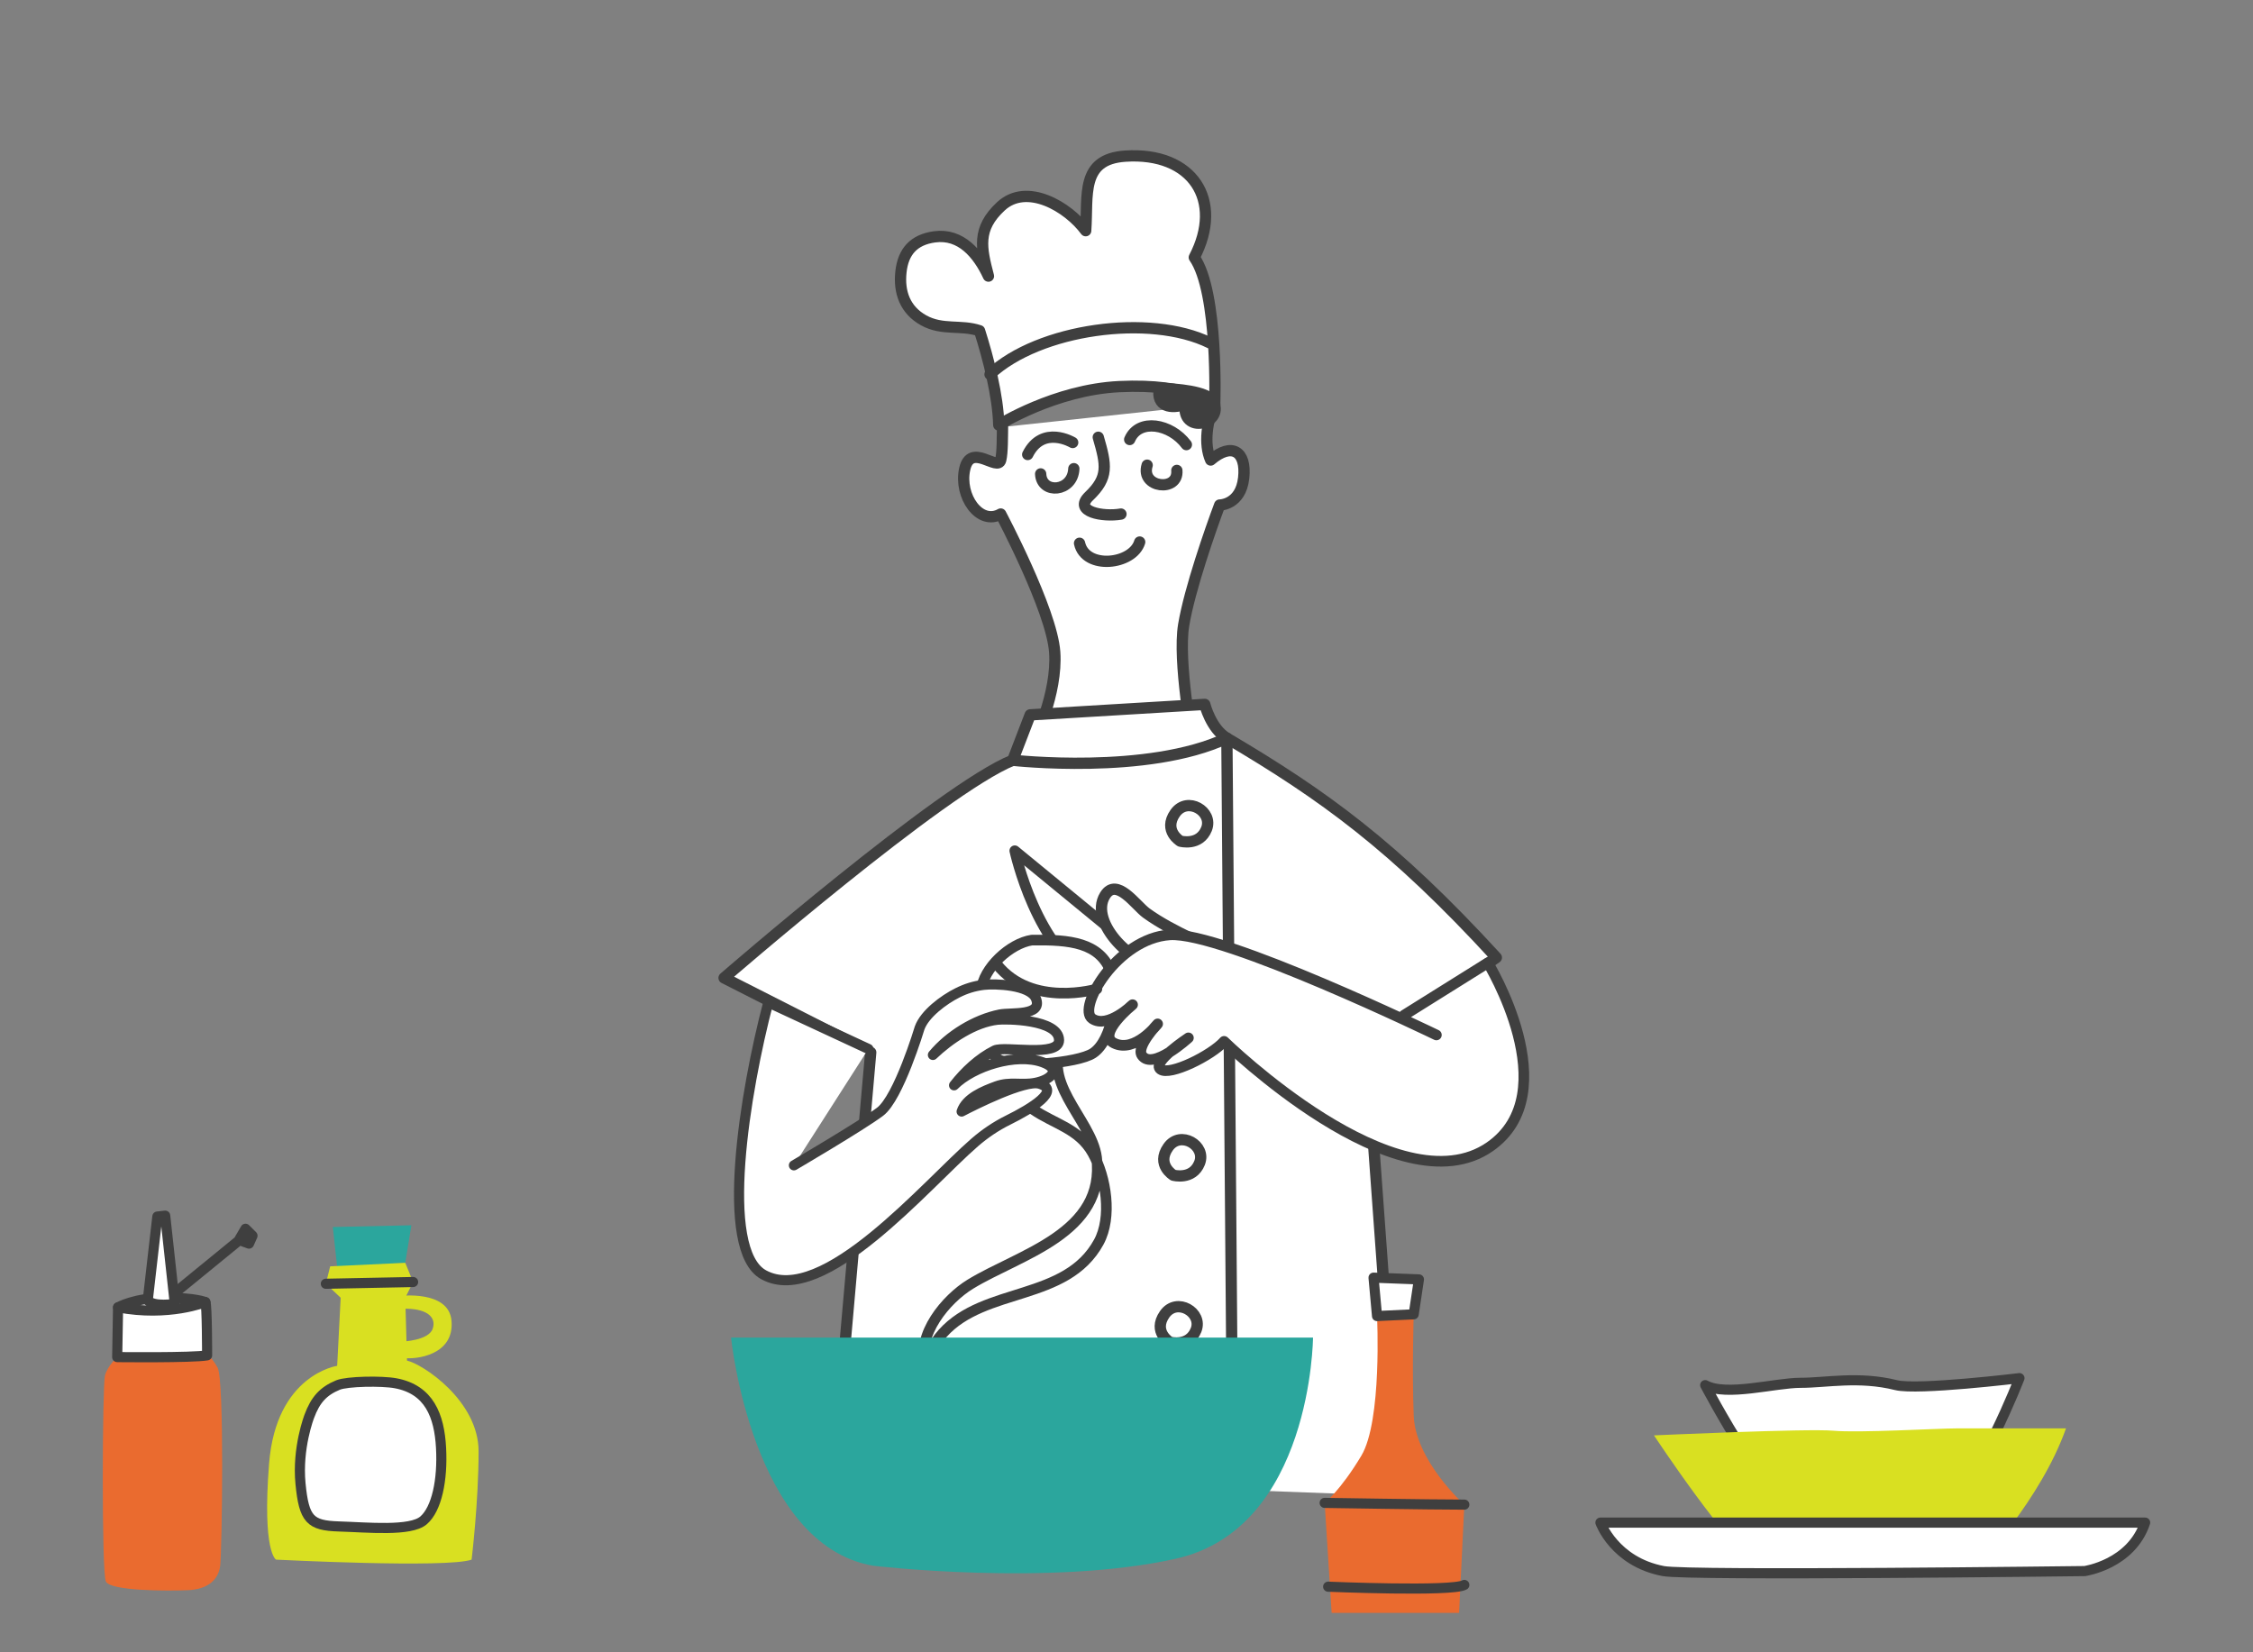 <?xml version="1.0" encoding="UTF-8"?>
<svg xmlns="http://www.w3.org/2000/svg" id="a" width="300" height="220" viewBox="0 0 300 220">
  <rect x="0" y="0" width="300" height="220" fill="#808080" stroke="none"/>
  <defs>
    <style>.b{fill:#3f3f3f;}.b,.c,.d,.e,.f{stroke:#3f3f3f;stroke-linecap:round;stroke-linejoin:round;}.b,.c,.f{stroke-width:1.502px;}.c,.d,.e{fill:#fff;}.g{fill:#d9e021;}.g,.h,.i{stroke-width:0px;}.d{stroke-width:1.416px;}.h{fill:#ea6b2f;}.e{stroke-width:1.347px;}.i{fill:#2ba69d;}.f{fill:none;}</style>
  </defs>
  <path class="c" d="M161.747,53.836c-1.021,2.096-1.481,5.303-.539,7.416,2.796-2.396,4.793-1.198,4.393,2.396-.399,3.595-3.195,3.595-3.195,3.595-1.198,3.195-3.994,11.183-4.793,15.976s1.198,15.577,1.198,15.577h-21.168s3.195-6.39,2.796-11.982-7.189-18.373-7.189-18.373c-2.796,1.598-5.592-2.396-4.793-5.991s4.393.399,4.793-1.198c.252-1.007.216-3.235.241-4.395"></path>
  <path class="c" d="M161.747,53.836s.535-14.914-2.719-19.563c3.955-7.572-.189-14.083-9.195-13.483-6.017.401-4.929,5.219-5.266,9.925-2.352-3.186-7.837-6.453-11.296-3.241-3.229,2.999-2.629,5.549-1.653,9.289-1.383-2.978-3.67-5.706-7.177-5.228-2.781.379-4.179,1.974-4.474,4.661-.299,2.72.554,5.08,3.016,6.452,2.498,1.392,4.969.553,7.451,1.389,1.177,3.693,2.459,8.695,2.557,12.554,0,0,7.446-4.695,16.041-5.114,9.531-.465,12.716,2.36,12.716,2.36Z"></path>
  <path class="f" d="M142.835,58.919s-3.994-2.396-5.991,1.598"></path>
  <path class="f" d="M143.747,72.332c.777,3.571,7.092,2.877,8.009-.162"></path>
  <path class="f" d="M150.424,58.52c1.209-2.842,5.436-2.137,7.549.681"></path>
  <path class="f" d="M146.241,58.218c1.081,3.72,1.395,5.347-1.22,7.846-2.171,2.075,1.869,2.796,4.242,2.383"></path>
  <path class="f" d="M152.751,61.937c-.95,3.044,4.21,3.626,3.952.697"></path>
  <path class="f" d="M142.987,62.402c-.125,3.121-4.306,3.463-4.417.697"></path>
  <path class="f" d="M131.828,49.849c6.474-6.057,21.271-8.147,29.292-4.185"></path>
  <path class="b" d="M154.378,51.708c-.461,2.454,1.581,2.786,3.44,2.115-.516,4.09,5.144,2.641,3.778-.267-.726-1.547-5.288-1.748-6.753-1.849"></path>
  <path class="c" d="M110.983,196.386l4.959-56.259-19.528-9.919s29.137-25.262,38.436-28.982l2.325-6.044,23.248-1.395s.809,3.234,2.945,4.495c12.864,7.594,22.24,14.336,35.879,29.214l-17.281,12.011,4.34,59.669"></path>
  <path class="c" d="M134.85,101.226s17.978,2.015,28.517-2.945l.775,97.33"></path>
  <path class="d" d="M126.248,200.725c-3.963-5.714-5.847-17.483-.72-23.2,5.593-6.237,16.431-4.206,20.775-12.137,1.809-3.302,1.007-8.63-.807-11.871-1.814-3.24-5.074-3.836-7.924-5.79-3.14-2.153-6.531-8.766-2.721-11.862,2.085,1.595,4.899,1.331,7.209,2.139-4.163,5.725,3.296,10.897,3.958,16.11,1.285,10.114-10.269,12.872-16.811,16.872-3.228,1.974-7.217,6.699-5.981,10.909,1.471,5.01,2.256,9.419,5.579,13.484,1.654,2.023,3.681,3.584,5.747,5.063-2.992.557-3.997,2.155-6.619,3.271-.57-.85-1.151-2.217-1.686-2.987Z"></path>
  <path class="c" d="M157.168,111.997s-2.325-1.395-.697-3.72c1.627-2.325,5.114-.232,4.185,2.092-.93,2.325-3.487,1.627-3.487,1.627Z"></path>
  <path class="c" d="M156.703,134.237s-2.325-1.395-.697-3.72c1.627-2.325,5.114-.232,4.185,2.092s-3.487,1.627-3.487,1.627Z"></path>
  <path class="c" d="M156.238,156.477s-2.325-1.395-.697-3.72c1.627-2.325,5.114-.232,4.185,2.092-.93,2.325-3.487,1.627-3.487,1.627Z"></path>
  <path class="c" d="M155.773,178.717s-2.325-1.395-.697-3.72c1.627-2.325,5.114-.232,4.185,2.092-.93,2.325-3.487,1.627-3.487,1.627Z"></path>
  <path class="d" d="M150.41,125.828l-15.286-12.554s2.892,13.484,10.742,17.203"></path>
  <path class="c" d="M158.562,124.938c-1.991-.969-4.126-2.06-5.928-3.371-1.391-1.012-3.952-4.83-5.494-2.346-2.249,3.622,4.022,9.77,7.586,9.185,2.066-.339,4.344-3.431,3.836-3.467Z"></path>
  <path class="d" d="M137.407,125.171c-2.874.421-6.491,3.712-6.753,6.696-.15,1.707.641,8.067,2.198,9.123,1.99,1.349,10.67.563,12.68-.755,2.644-1.735,3.507-8.013,2.407-10.827-1.532-3.917-5.432-4.306-10.531-4.237Z"></path>
  <path class="d" d="M191.264,137.802s-28.474-13.794-35.498-13.329-12.394,9.764-10.329,11.159c2.066,1.395,5.371-1.86,5.371-1.86,0,0-4.843,3.93-2.475,5.114,2.79,1.395,5.812-2.557,5.812-2.557,0,0-2.891,2.999-2.097,4.185,1.4,2.092,6.197-2.325,6.197-2.325,0,0-4.958,3.255-3.718,4.185,1.239.93,6.817-1.86,8.47-3.72,0,0,23.112,22.598,35.397,14.026,10.329-7.207-.279-24.487-.279-24.487l-11.155,6.974"></path>
  <path class="d" d="M146.057,131.68s-8.65,2.557-13.299-3.255"></path>
  <path class="e" d="M105.713,155.16s8.989-5.269,11.469-7.129c2.48-1.86,5.269-11.159,5.269-11.159.67-1.863,3.181-3.747,5.05-4.681,1.112-.556,2.23-.909,3.47-1.059,1.458-.176,6.218-.047,6.973,1.838.945,2.36-3.362,1.815-4.803,2.105-3.311.666-6.757,2.787-8.919,5.389,2.249-2.142,5.521-4.343,8.6-4.691,1.132-.128,8.159-.074,8.196,2.715.031,2.348-7.276.726-8.581,1.377-2.076,1.035-3.968,2.805-5.399,4.643,2.535-2.544,8.266-4.346,11.786-3.072,2.543.92,1.202,2.325-.987,2.746-1.846.354-3.354-.212-5.171.456-1.694.622-4.016,1.548-4.621,3.359,1.711-.898,8.436-4.265,10.354-3.703,2.94.861-1.022,3.291-4.17,4.848-1.605.794-3.09,1.799-4.443,2.972-6.489,5.625-20.173,21.965-28.103,17.617-6.019-3.301-2.48-24.487.62-36.266l13.329,6.199"></path>
  <path class="i" d="M156.548,207.544c18.127-4.028,18.288-29.447,18.288-29.447h-77.492s2.79,27.587,18.908,30.377c0,0,23.558,2.79,40.296-.93Z"></path>
  <path class="h" d="M183.36,175.23s.697,13.949-2.092,18.598c-2.79,4.65-4.882,6.277-4.882,6.277l.93,14.646h16.971l.697-14.413s-6.509-5.812-6.742-11.856c-.232-6.044,0-13.484,0-13.484l-4.882.232Z"></path>
  <polygon class="e" points="183.36 175.23 182.895 170.116 188.939 170.348 188.242 174.998 183.36 175.23"></polygon>
  <path class="e" d="M176.386,200.105s14.181.232,18.598.232"></path>
  <path class="e" d="M194.984,211.032c-1.627.93-18.133.232-18.133.232"></path>
  <path class="h" d="M15.605,180.694s-1.279,1.162-1.627,2.441-.465,26.153.116,27.432,8.253,1.279,10.926,1.162c2.673-.116,4.068-1.395,4.301-3.255.232-1.86.581-24.759-.349-26.386s-1.395-1.627-1.395-1.627c0,0-9.299.93-11.972.232Z"></path>
  <path class="e" d="M227.056,184.427s9.299,17.668,13.639,18.288c4.34.62,13.639,1.86,18.288-1.86,4.65-3.72,9.919-17.358,9.919-17.358,0,0-13.575,1.643-16.428.93-4.959-1.24-9.299-.31-12.709-.31s-9.919,1.86-12.709.31Z"></path>
  <path class="g" d="M220.236,191.116s10.229,15.498,13.949,17.358h29.137s8.369-8.679,11.779-18.288h-14.568c-2.48,0-13.019.62-16.428.31-3.41-.31-23.867.62-23.867.62Z"></path>
  <path class="e" d="M213.107,202.731s1.86,5.214,8.369,6.454c3.472.661,56.104,0,56.104,0,0,0,6.199-.875,8.059-6.454h-72.532Z"></path>
  <polygon class="i" points="44.897 168.721 44.316 163.374 54.777 163.142 53.963 168.14 44.897 168.721"></polygon>
  <path class="g" d="M43.967,168.605l-.581,2.325,1.976,1.86-.465,9.067s-8.137,1.162-9.067,13.019c-.93,11.856.93,12.786.93,12.786,0,0,22.783,1.162,26.037,0,0,0,.93-7.672.93-14.413s-7.439-11.624-9.531-12.089l-.232-8.369,1.046-2.092-1.046-2.557-9.996.465Z"></path>
  <path class="g" d="M53.152,172.564s6.592-.864,6.967,3.273c.418,4.607-4.738,5.213-6.41,4.971l-.139-2.182s3.484-.121,4.041-1.697c.557-1.576-.836-2.788-4.041-2.667l-.418-1.697Z"></path>
  <line class="e" x1="43.386" y1="170.93" x2="55.009" y2="170.697"></line>
  <path class="e" d="M41.177,188.598s-1.627,4.185-1.162,8.95c.465,4.766,1.279,5.579,5.114,5.696,3.836.116,9.531.697,11.275-.814,1.744-1.511,2.557-5.347,2.325-9.648-.232-4.301-1.583-7.765-6.044-8.602-1.86-.349-6.47-.262-7.672.232-1.976.814-3.022,1.976-3.836,4.185Z"></path>
  <path class="e" d="M27.345,173.371c.232.349.232,7.091.232,7.091-1.976.349-11.972.232-11.972.232l.116-6.626s2.209-1.279,6.277-1.279,5.347.581,5.347.581Z"></path>
  <path class="e" d="M27.345,173.371s-4.882,1.976-11.624.697"></path>
  <path class="e" d="M19.673,173.138l1.279-11.159,1.046-.116,1.279,11.74s-2.79.465-3.603-.465Z"></path>
  <polyline class="e" points="23.625 171.859 31.878 165.118 33.157 165.583 33.622 164.536 32.692 163.607 31.878 165.001"></polyline>
</svg>
